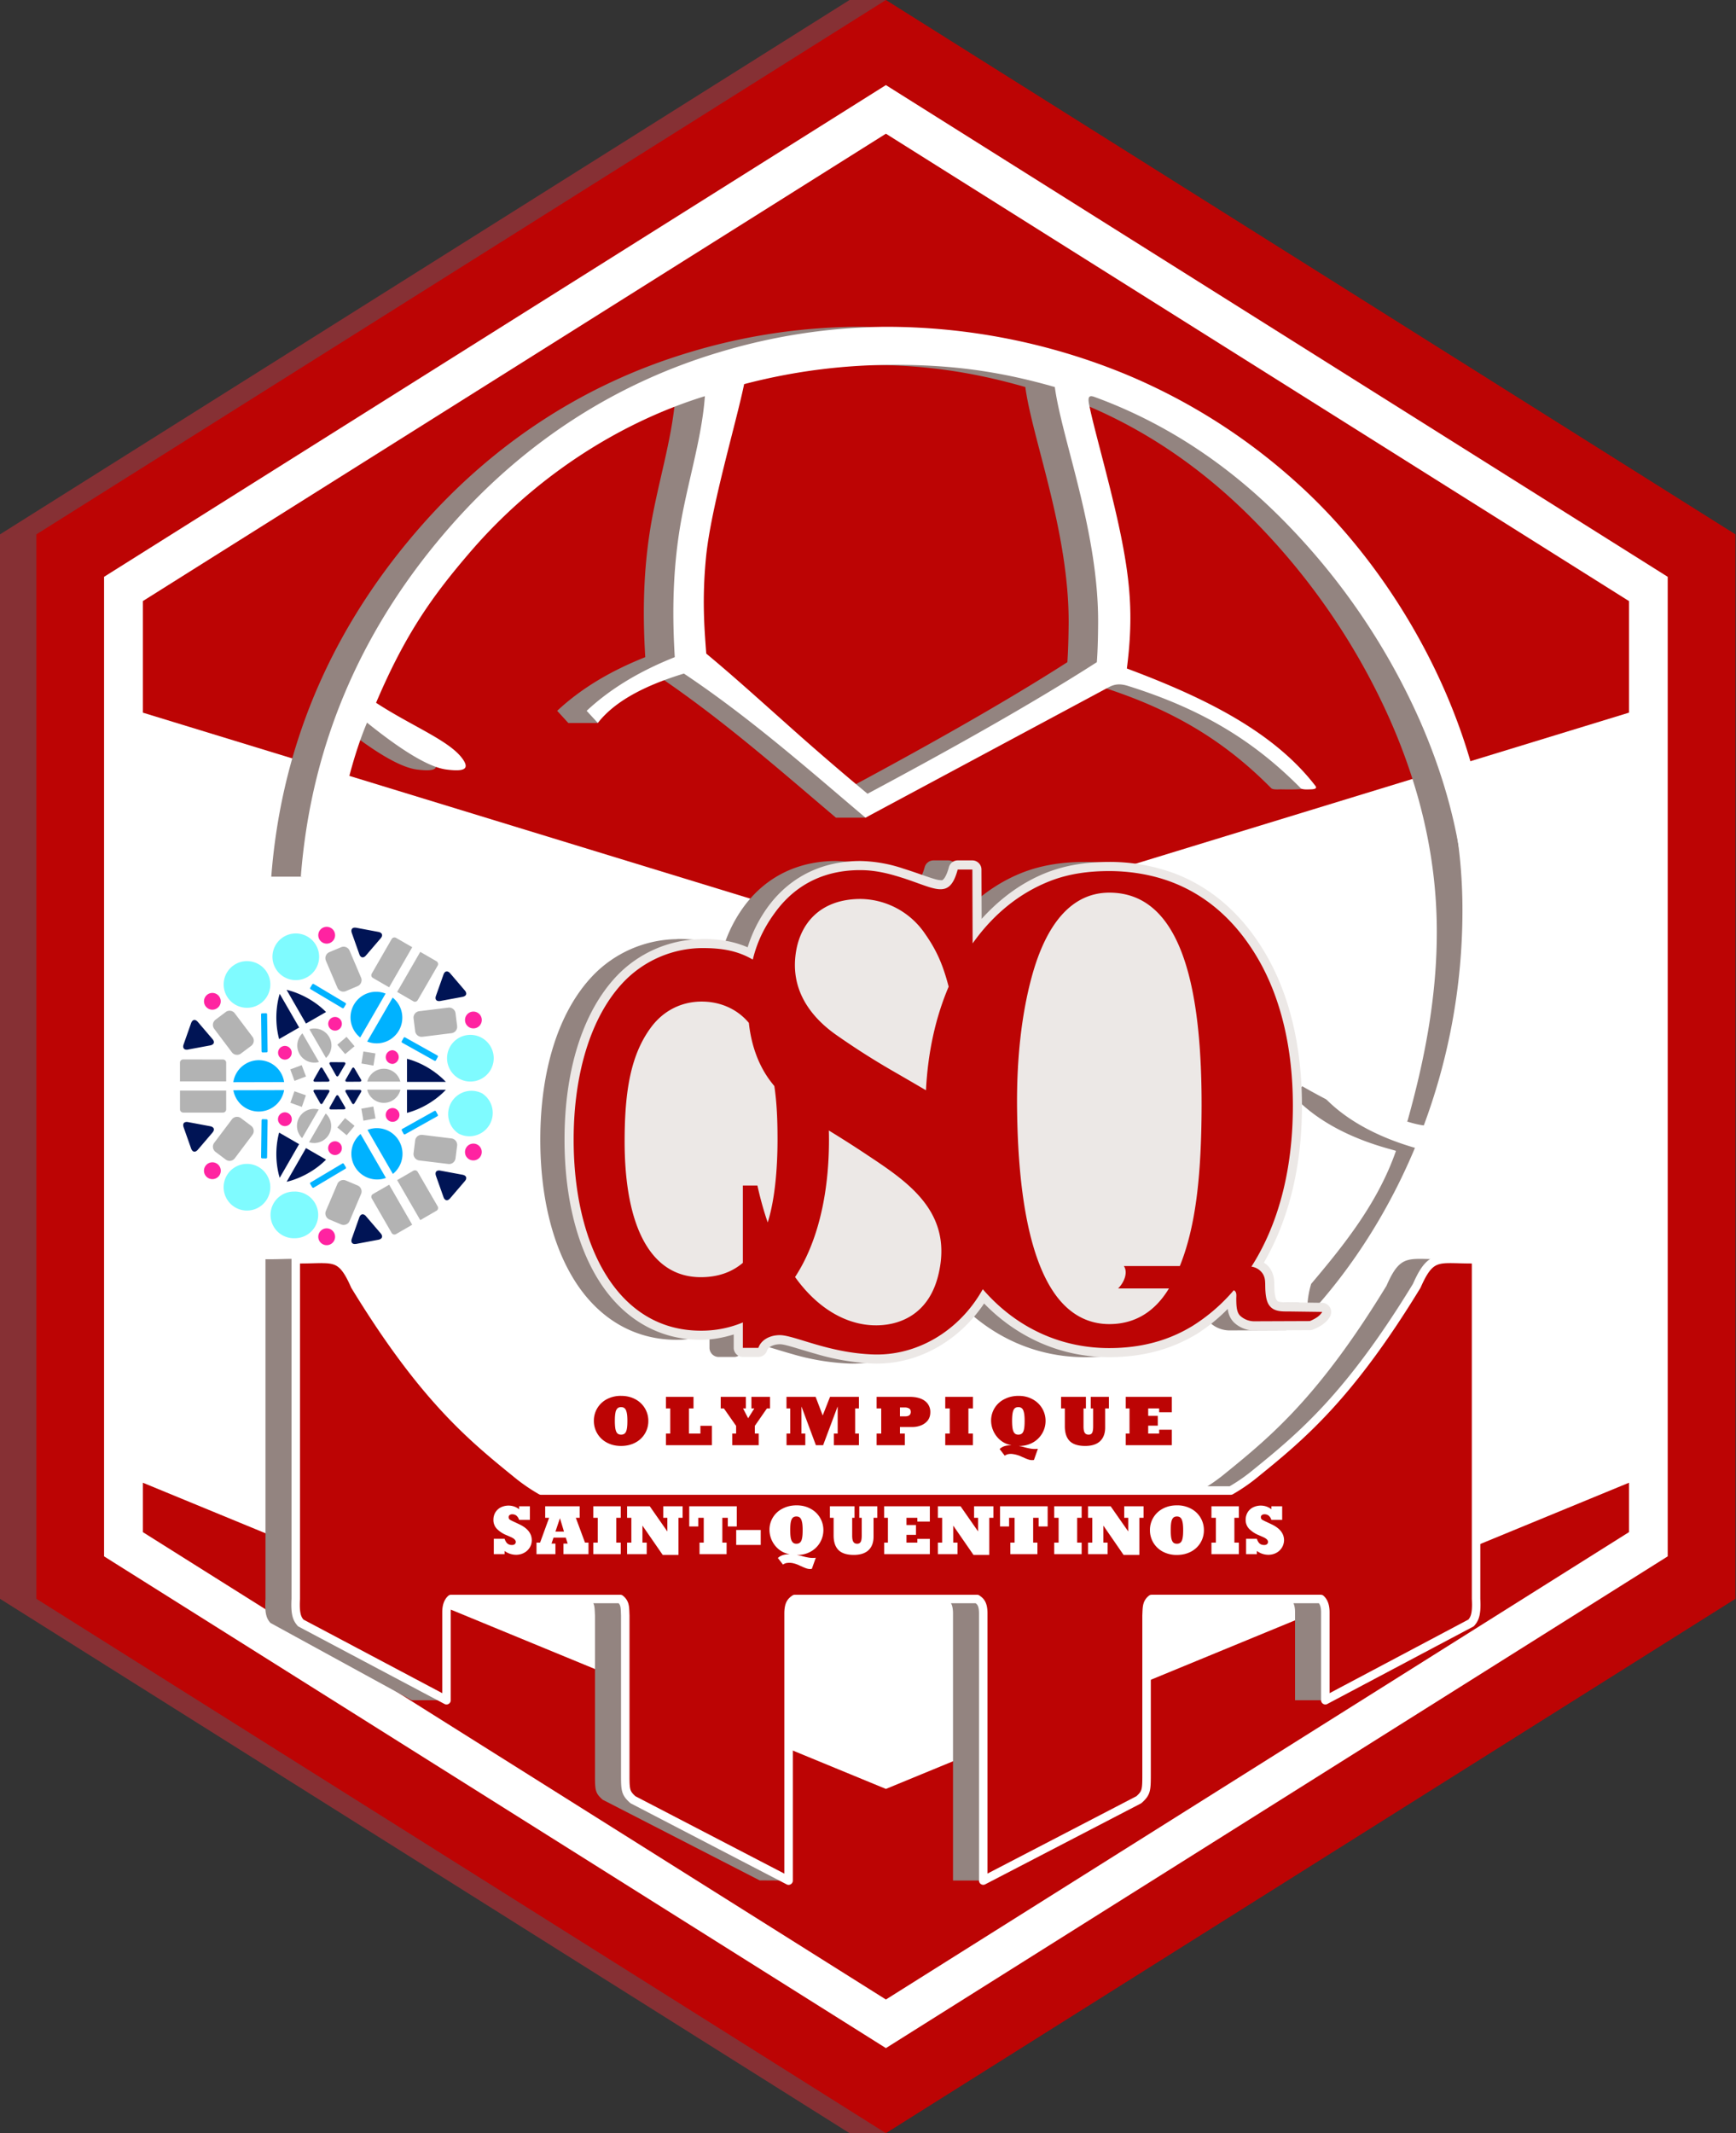 <svg xmlns="http://www.w3.org/2000/svg" width="407" height="500" fill="none"><rect width="100%" height="100%" fill="#333333" stroke="none"/><path fill="#863034" d="M199.17 0 0 125.25v249.5L199.17 500h8.53V0h-8.53Z"/><path fill="#BC0404" d="M207.7 0 8.53 125.25v249.5L207.7 500l199.17-125.25v-249.5L207.7 0Z"/><path fill="#fff" d="M207.7 19.94 24.4 135.2v229.6L207.7 480.06 390.99 364.8V135.2L207.69 19.94Z"/><path fill="#BC0404" d="M207.7 31.34 33.49 140.89v26.15l174.21 53.33 174.21-53.33v-26.15L207.7 31.34ZM33.49 347.54v11.58L207.7 468.67l174.21-109.55v-11.58L207.7 419.31 33.49 347.54Z"/><path fill="#938480" d="M332.56 295.07c-3.57.05-5.14.9-7.5 6.3-15.8 25.9-26.98 35.2-37.68 43.88a41.65 41.65 0 0 1-5.94 4.12H200.6v25.42h21.37c.77.54 1.4 1.07 1.46 3.2v62.8h8.09l28.39-18.95c1.71-1.54 1.8-2.13 1.8-5.78v-37.4c.1-1.87-.01-2.92 1.18-3.87h39.66c.67.62 1.08 1.58 1.07 3.12v20.61h7.05l27.13-18.12c.7-.84 1.39-1.75 1.16-5.61v-79.64c-2.72.04-4.76-.1-6.39-.08ZM68.62 295.07c3.58.05 5.14.9 7.5 6.3 15.81 25.9 26.98 35.2 37.69 43.88a41.67 41.67 0 0 0 5.93 4.12h80.85v25.42h-21.36c-.77.54-1.4 1.07-1.46 3.2l7.1 62.8-6.77-.04-36.81-18.91c-1.72-1.54-1.8-2.13-1.8-5.78v-37.4c-.1-1.87 0-2.92-1.19-3.87h-33.93v23.73h-7.86L63.4 380.4c-.7-.84-1.4-1.75-1.16-5.61v-79.64c2.72.04 4.76-.1 6.38-.08Z"/><path fill="#BC0404" stroke="#fff" stroke-linecap="round" stroke-linejoin="round" stroke-width="1.99" d="M75.73 295.07c-1.62-.02-3.66.12-6.39.08v79.64c-.22 3.86.46 4.77 1.16 5.61l34.18 18.12v-20.61c0-1.54.4-2.5 1.07-3.12h39.66c1.2.95 1.1 2 1.18 3.87v37.4c0 3.65.1 4.24 1.8 5.78l36.49 18.96V378c.05-2.14.69-2.67 1.46-3.21h42.72c.77.54 1.41 1.07 1.46 3.2v62.8l36.49-18.95c1.7-1.54 1.8-2.13 1.8-5.78v-37.4c.09-1.87-.01-2.92 1.18-3.87h39.66c.67.62 1.07 1.58 1.07 3.12v20.61l34.18-18.12c.7-.84 1.38-1.75 1.16-5.61v-79.64c-2.73.04-4.77-.1-6.4-.08-3.57.05-5.13.9-7.5 6.3-15.8 25.9-26.97 35.2-37.68 43.88a41.65 41.65 0 0 1-5.93 4.12h-161.7a41.59 41.59 0 0 1-5.93-4.12c-10.71-8.68-21.88-17.98-37.69-43.87-2.36-5.4-3.92-6.26-7.5-6.3Z"/><path fill="#938480" fill-rule="evenodd" d="M200.37 76.6a147.5 147.5 0 0 1 56.68 11.15 139.91 139.91 0 0 1 40 25.35c13.9 12.47 25.74 29.03 33.76 46.54 7.53 16.46 11.9 34.25 12.05 52.49.35 38.97-15.05 73.55-36.22 96.34-.32-1.65-.11-4.68.76-7.54 7.64-9.04 15.63-18.95 19.88-31.17-1.34-.53-15.24-3.35-24.05-12.91l2.08-2.24c12.09 6.93 19.65 9.28 22.52 9.23 1.18-.01 1.92-.25 2.25-1.43 3.62-13.05 6.92-28.35 6.77-45.02-.15-17.09-4.18-33.27-10.95-48.63a157.66 157.66 0 0 0-32.5-47.35c-11.03-11.06-25.36-21.67-43.66-28.35-.95-.35-1.71-.42-1.36 1.48 1.06 5.82 5.87 21.8 8.1 34.1 1.73 9.57 2.18 17.17.78 28.05 18.27 6.83 39.74 14.95 49.54 27.67.7.9-6.32.64-6.77.66-.82.04-1.68.03-1.99-.27-10.9-11.02-22.99-18.46-40.36-23.93-1.72-.55-3.06-.6-4.66.26l-50.11 30.58h-6.92c-13.2-11.17-27-23.38-42.57-33.78-5.9 1.8-13.84 7.05-13.26 11.58h-6.92l-2.61-2.85c5.98-5.58 13.02-9.54 20.65-12.58-.54-8.88-.56-18.5.97-28.77 1.61-10.94 5.36-22.06 6.09-32.4-21 6.5-40.42 19.59-54.88 36.37-9 10.44-15.36 19.38-22.2 35.5 8.56 5.6 17.54 8.97 20.45 13.4 1.58 2.4-.39 2.69-3.92 2.25-3.6-.45-9.41-3.55-18.65-11-3.98 9.42-7.05 23.04-8.31 36.11H63.6c2.52-32.72 15.51-59.96 35.38-82.48 16.77-19 37.83-32.98 62.56-40.4a139.46 139.46 0 0 1 38.82-6.01Zm49.87 78.62c.2-2.96.27-6.03.3-9.16.1-21.4-8.5-43.11-10.16-55.34-13.48-3.87-25-5.28-38.49-5.2a137.68 137.68 0 0 0-34.34 4.52c-1.91 9.23-7.82 28.95-8.95 40.61-.94 9.75-.4 16.43.06 22.55 5.93 4.9 12.12 10.5 18.41 16.1a679.85 679.85 0 0 0 19.41 16.75c18.53-9.9 38.16-20.83 53.76-30.84Z" clip-rule="evenodd"/><path fill="#fff" fill-rule="evenodd" d="M207.29 76.6a147.5 147.5 0 0 1 56.67 11.15 139.91 139.91 0 0 1 40 25.35c13.91 12.47 25.75 29.03 33.76 46.54 7.54 16.46 11.9 34.25 12.06 52.49.34 38.97-15.05 73.55-36.22 96.34-.33-1.65-.11-4.68.76-7.54 7.64-9.04 15.63-18.95 19.88-31.17-1.34-.53-15.24-3.35-24.05-12.91l2.08-2.24c12.08 6.93 19.65 9.28 22.52 9.23 1.18-.01 1.92-.25 2.25-1.43 3.62-13.05 6.91-28.35 6.77-45.02-.15-17.09-4.18-33.27-10.95-48.63a157.66 157.66 0 0 0-32.5-47.35c-11.03-11.06-25.36-21.67-43.67-28.35-.94-.35-1.7-.42-1.36 1.48 1.07 5.82 5.87 21.8 8.1 34.1 1.74 9.57 2.2 17.17.8 28.05 18.26 6.83 34.39 14.78 44.19 27.5.69.89-.98.81-1.43.84-.82.03-1.68.02-2-.28-10.9-11.02-22.98-18.46-40.35-23.93-1.73-.55-3.06-.6-4.66.26l-57.03 30.58c-13.21-11.17-27-23.38-42.57-33.78-9.96 3.03-16.5 6.85-20.18 11.58l-2.62-2.85c5.99-5.58 13.03-9.54 20.66-12.58-.54-8.88-.56-18.5.96-28.77 1.62-10.94 5.37-22.06 6.1-32.4-21 6.5-40.42 19.59-54.88 36.37-9 10.44-15.36 19.38-22.21 35.5 8.57 5.6 17.55 8.97 20.46 13.4 1.58 2.4-.39 2.69-3.92 2.25-3.6-.45-9.41-3.55-18.66-11-3.98 9.42-7.04 23.04-8.3 36.11h-7.22c2.52-32.72 15.5-59.96 35.38-82.48 16.77-19 37.82-32.98 62.56-40.4a139.46 139.46 0 0 1 38.82-6.01Zm49.86 78.62c.22-2.96.28-6.03.3-9.16.12-21.4-8.5-43.11-10.15-55.34-13.49-3.87-25-5.28-38.49-5.2a137.68 137.68 0 0 0-34.35 4.52c-1.9 9.23-7.81 28.95-8.94 40.61-.94 9.75-.4 16.43.06 22.55 5.92 4.9 12.12 10.5 18.41 16.1a679.85 679.85 0 0 0 19.4 16.75c18.53-9.9 38.17-20.83 53.76-30.84Z" clip-rule="evenodd"/><path fill="#fff" d="M121.7 353.76v-.7h2.53v3.19h-2.53a2.06 2.06 0 0 0-.6-.97 1.5 1.5 0 0 0-1.01-.34.94.94 0 0 0-.61.18.58.58 0 0 0-.23.49c0 .23.07.41.22.54.15.13.68.39 1.58.8l.84.4c1.86.92 2.78 2.14 2.78 3.67 0 .62-.16 1.2-.48 1.72a3.4 3.4 0 0 1-1.32 1.23c-.55.3-1.18.46-1.88.46a4.53 4.53 0 0 1-2.69-.9v.75h-2.53v-3.6h2.53c.17.5.39.88.66 1.11.28.23.63.35 1.06.35.27 0 .49-.06.65-.19a.65.65 0 0 0 .25-.54c0-.22-.11-.43-.33-.63-.2-.2-.57-.4-1.08-.62l-.76-.33a6.7 6.7 0 0 1-2.28-1.5 3 3 0 0 1-.79-2.1c0-.65.15-1.22.45-1.72.3-.51.72-.9 1.25-1.18a4.15 4.15 0 0 1 3.2-.2c.42.15.8.36 1.12.63ZM135 355.76l2.15 5.82h.82v2.7h-5.87v-2.47h.99l-.44-1.4h-2.88l-.47 1.4h.92v2.47h-4.44v-2.7h.84l2.12-5.82h-.92v-2.7h8.08v2.7h-.9Zm-2.77 3.24-.94-3.1h-.03l-1.04 3.1h2.01ZM144.48 355.76v5.82h1.05v2.7h-6.43v-2.7h1.04v-5.82h-1.04v-2.7h6.43v2.7h-1.05ZM156.46 358.93v-3.17h-.95v-2.7h4.53v2.7h-.97v8.7h-3.7l-4.72-6.83h-.03v3.95h1v2.7h-4.6v-2.7h1v-5.82h-1v-2.7h5.32l4.09 5.87h.03ZM170.63 357.79v-2.03h-1.28v5.82h1v2.7H164v-2.7h.99v-5.82h-1.28v2.03h-2.12v-4.73h11.15v4.73h-2.12ZM172.6 362.12v-3.5h5.75v3.5h-5.74ZM193.04 358.64a5.74 5.74 0 0 1-3.06 5.09c-.94.5-1.96.75-3.07.74v.03a8.68 8.68 0 0 1 1.06.22c.48.13.9.24 1.3.31a6.12 6.12 0 0 0 1.99.1l-.92 2.58c-.09.03-.24.05-.44.05-.3 0-.6-.06-.9-.16a10 10 0 0 1-1.11-.47l-.32-.13a7.1 7.1 0 0 0-1.49-.56 4.02 4.02 0 0 0-1.82-.05c-.23.07-.46.18-.7.33l-1.19-1.54a3 3 0 0 1 1.1-.65c.43-.15.95-.22 1.58-.23v-.03a5.24 5.24 0 0 1-2.38-1.05 5.96 5.96 0 0 1-2.27-4.58 5.52 5.52 0 0 1 3.1-5.05c.97-.5 2.05-.75 3.26-.75 1.19 0 2.26.25 3.21.76a5.64 5.64 0 0 1 3.07 5.04Zm-6.33 3.2c.37 0 .66-.1.87-.3.22-.2.37-.53.46-.99.1-.46.14-1.1.14-1.91 0-.82-.05-1.46-.16-1.92-.1-.46-.25-.78-.46-.97-.2-.2-.49-.3-.85-.3-.35 0-.63.1-.84.29-.2.19-.36.5-.46.97-.1.45-.14 1.1-.14 1.93 0 .8.04 1.42.13 1.88.1.47.25.8.46 1 .2.22.49.32.85.32ZM199.79 355.76v4.2c0 .68.1 1.16.28 1.44.19.3.49.44.9.44.38 0 .66-.15.82-.44.16-.28.24-.78.24-1.5v-4.14h-.57v-2.7h4.22v2.7h-.88v4.43c0 1.37-.4 2.42-1.18 3.16-.79.74-1.94 1.11-3.44 1.11-1.64 0-2.84-.38-3.6-1.14-.76-.77-1.14-1.9-1.14-3.42v-4.14h-.87v-2.7h5.77v2.7h-.55ZM215.07 356.64v-.88h-2.55v1.7h2.23v2.3h-2.23v1.82h2.55v-.88H218v3.58h-10.7v-2.7h.87v-5.82h-.88v-2.7H218v3.58h-2.93ZM229.31 358.93v-3.17h-.94v-2.7h4.53v2.7h-.97v8.7h-3.7l-4.72-6.83h-.03v3.95h1v2.7h-4.6v-2.7h1v-5.82h-1v-2.7h5.32l4.09 5.87h.03ZM243.5 357.79v-2.03h-1.28v5.82h1v2.7h-6.35v-2.7h1v-5.82h-1.29v2.03h-2.12v-4.73h11.16v4.73h-2.13ZM252.54 355.76v5.82h1.05v2.7h-6.43v-2.7h1.03v-5.82h-1.03v-2.7h6.43v2.7h-1.05ZM264.51 358.93v-3.17h-.94v-2.7h4.53v2.7h-.98v8.7h-3.7l-4.71-6.83h-.03v3.95h1v2.7h-4.6v-2.7h1v-5.82h-1v-2.7h5.31l4.1 5.87h.02ZM282.25 358.64a5.6 5.6 0 0 1-3.08 5.08c-.96.5-2.06.75-3.28.75a6.88 6.88 0 0 1-3.22-.75 5.65 5.65 0 0 1-3.07-5.08 5.61 5.61 0 0 1 3.06-5.04c.96-.51 2.05-.76 3.26-.76a6.8 6.8 0 0 1 3.28.77 5.63 5.63 0 0 1 3.05 5.03Zm-6.33 3.2c.37 0 .66-.1.87-.3.22-.2.37-.53.46-.99.1-.46.14-1.1.14-1.91 0-.82-.05-1.46-.16-1.92-.1-.46-.25-.78-.46-.97-.2-.2-.49-.3-.85-.3-.35 0-.63.1-.84.29-.2.19-.36.5-.46.97-.1.45-.14 1.1-.14 1.93 0 .81.04 1.45.13 1.91.1.46.25.8.46 1 .2.2.5.29.85.29ZM289.4 355.76v5.82h1.05v2.7h-6.43v-2.7h1.04v-5.82h-1.04v-2.7h6.43v2.7h-1.05ZM298.07 353.76v-.7h2.53v3.19h-2.53a2.06 2.06 0 0 0-.6-.97 1.5 1.5 0 0 0-1.02-.34.94.94 0 0 0-.6.18.58.58 0 0 0-.24.49c0 .23.08.41.22.54.15.13.68.39 1.58.8l.84.4c1.86.92 2.79 2.14 2.79 3.67a3.4 3.4 0 0 1-1.8 2.95c-.56.3-1.19.46-1.89.46a4.53 4.53 0 0 1-2.68-.9v.75h-2.53v-3.6h2.53c.16.5.38.88.65 1.11.28.23.63.35 1.06.35.27 0 .49-.06.65-.19a.65.65 0 0 0 .25-.54c0-.22-.1-.43-.32-.63-.21-.2-.58-.4-1.09-.62l-.76-.33a6.7 6.7 0 0 1-2.27-1.5 3 3 0 0 1-.8-2.1c0-.65.16-1.22.45-1.72.3-.51.72-.9 1.25-1.18a4.15 4.15 0 0 1 3.2-.2c.42.15.8.36 1.13.63Z"/><path fill="#BC0404" d="M152 333.04a5.66 5.66 0 0 1-3.11 5.13c-.97.5-2.07.75-3.3.75-1.2 0-2.29-.25-3.26-.76a5.7 5.7 0 0 1-3.1-5.12 5.66 5.66 0 0 1 3.08-5.1 6.97 6.97 0 0 1 3.3-.76c1.24 0 2.35.26 3.32.78a5.7 5.7 0 0 1 3.07 5.08Zm-6.39 3.23c.37 0 .67-.1.88-.3.22-.2.37-.53.46-1 .1-.47.14-1.1.14-1.93 0-.83-.05-1.48-.16-1.94-.1-.46-.25-.79-.46-.98-.21-.2-.5-.3-.86-.3-.35 0-.64.1-.85.29a1.8 1.8 0 0 0-.46.98c-.1.46-.15 1.1-.15 1.95 0 .82.05 1.46.14 1.93.1.47.25.8.46 1 .2.2.5.3.86.3ZM161.53 330.13v5.89h2.68v-1.82h2.7v4.54h-10.78v-2.72h1.01v-5.89h-1.01v-2.72h6.46v2.72h-1.06ZM174.21 330.13l1.19 2.3 1.45-2.3h-.68v-2.72h4.35v2.72h-.72l-2.83 4.08v1.8h.9v2.73h-6.2v-2.72h.91v-1.8l-2.86-4.09h-.75v-2.72h5.9v2.72h-.66ZM194.6 327.41h6.77v2.72h-.88v5.89h.88v2.72h-5.88v-2.72h.9v-6.28h-.04l-3.37 9h-1.7l-3.35-9h-.03v6.28h.9v2.72h-4.4v-2.72h.87v-5.89h-.88v-2.72h6.83l1.66 4.37 1.72-4.37ZM218.11 331.03c0 .74-.2 1.38-.59 1.9-.4.51-.92.9-1.56 1.16-.65.26-1.34.39-2.09.39h-2.88v1.54h1.14v2.72h-6.61v-2.72h1.08v-5.89h-1.08v-2.72h7.72c1.57 0 2.77.33 3.61.97a3.16 3.16 0 0 1 1.26 2.65Zm-4.58-.08c0-.38-.12-.65-.37-.8a1.87 1.87 0 0 0-1.03-.25h-1.14v2.08h1.26c.41 0 .73-.09.95-.26.22-.18.33-.43.33-.77ZM227.04 330.13v5.89h1.06v2.72h-6.49v-2.72h1.05v-5.89h-1.05v-2.72h6.5v2.72h-1.07ZM245.13 333.04a5.79 5.79 0 0 1-3.09 5.14c-.95.5-1.98.75-3.1.74v.03a8.44 8.44 0 0 1 1.08.23c.47.13.9.24 1.3.31a6.17 6.17 0 0 0 2.01.1l-.92 2.6c-.1.04-.25.05-.45.05-.3 0-.6-.05-.9-.16-.3-.1-.68-.25-1.13-.47l-.33-.13a7.08 7.08 0 0 0-2.5-.7c-.33 0-.6.03-.84.09-.23.06-.46.17-.7.33l-1.2-1.56a3 3 0 0 1 1.1-.66c.44-.14.97-.22 1.6-.23v-.03a5.3 5.3 0 0 1-2.4-1.05 6.01 6.01 0 0 1-2.3-4.63 5.57 5.57 0 0 1 3.14-5.1c.97-.5 2.07-.76 3.3-.76 1.2 0 2.27.25 3.23.77a5.7 5.7 0 0 1 3.1 5.09Zm-6.39 3.23c.37 0 .66-.1.88-.3.22-.2.37-.53.46-1 .1-.47.14-1.1.14-1.93 0-.83-.05-1.48-.16-1.94-.1-.46-.25-.79-.46-.98-.21-.2-.5-.3-.86-.3-.35 0-.64.1-.85.29-.2.19-.36.51-.46.98-.1.46-.15 1.1-.15 1.95 0 .8.05 1.43.14 1.9.1.47.25.8.46 1.01.2.22.5.32.86.32ZM254.03 330.13v4.25c0 .68.1 1.17.29 1.46.19.29.49.43.9.43.4 0 .67-.14.83-.43.16-.3.24-.8.24-1.52v-4.19h-.57v-2.72h4.26v2.72h-.88v4.48c0 1.38-.4 2.44-1.2 3.2-.8.74-1.95 1.11-3.47 1.11-1.65 0-2.87-.38-3.64-1.15-.76-.77-1.14-1.92-1.14-3.45v-4.19h-.88v-2.72h5.82v2.72h-.56ZM271.76 331.03v-.9h-2.57v1.73h2.25v2.3h-2.25v1.86h2.57v-.9h2.97v3.62h-10.8v-2.72h.88v-5.89h-.88v-2.72h10.8v3.62h-2.97Z"/><path fill="#7FFBFF" d="M69.12 229.73a5.47 5.47 0 1 0-.01-10.93 5.47 5.47 0 0 0 .01 10.93ZM55.16 235.48a5.47 5.47 0 1 0 5.46-9.48 5.47 5.47 0 0 0-5.46 9.48ZM55.16 273.54a5.47 5.47 0 1 0 5.48 9.47 5.47 5.47 0 0 0-5.48-9.47ZM69.12 279.3a5.47 5.47 0 1 0 .02 10.93 5.47 5.47 0 0 0-.02-10.94ZM113 256.26a5.47 5.47 0 0 0-5.46 9.46 5.47 5.47 0 0 0 5.47-9.46ZM107.54 243.3a5.47 5.47 0 1 0 5.48 9.47 5.47 5.47 0 0 0-5.48-9.47Z"/><path fill="#FF23A1" d="M76.59 221.18a1.97 1.97 0 1 0 0-3.94 1.97 1.97 0 0 0 0 3.94ZM109.28 240.06a1.97 1.97 0 0 0 2.7.72 1.97 1.97 0 0 0-1-3.67 1.97 1.97 0 0 0-1.7 2.95ZM48.8 236.4a1.96 1.96 0 1 0 1.97-3.4 1.96 1.96 0 0 0-1.96 3.4ZM76.59 287.92a1.97 1.97 0 1 0 0 3.94 1.97 1.97 0 0 0 0-3.94ZM111.97 268.32a1.96 1.96 0 0 0-2.69.72c-.26.46-.33.98-.2 1.5a1.95 1.95 0 0 0 1.9 1.45 1.97 1.97 0 0 0 .99-3.67ZM49.79 272.44a1.97 1.97 0 1 0 0 3.94 1.97 1.97 0 0 0 0-3.94ZM80.15 239.98c0-.9-.72-1.61-1.6-1.61a1.6 1.6 0 1 0 1.6 1.6ZM92.04 249.38a1.62 1.62 0 0 0 0-3.22 1.62 1.62 0 0 0-1.4 2.4c.29.5.82.81 1.4.81ZM67.6 245.37a1.62 1.62 0 0 0-2.2.59 1.62 1.62 0 0 0 1.39 2.41 1.61 1.61 0 0 0 .8-3ZM78.54 270.73a1.61 1.61 0 1 0 0-3.22 1.61 1.61 0 0 0 0 3.22ZM92.84 259.94a1.6 1.6 0 0 0-2.2.6 1.61 1.61 0 1 0 2.2-.6ZM65.4 263.15a1.61 1.61 0 1 0 2.79-1.62 1.61 1.61 0 0 0-2.8 1.62Z"/><path fill="#001455" d="M84.24 223.65c.16.48.45.75.79.75.25 0 .53-.16.78-.46l3.43-4c.3-.34.4-.68.3-.95-.1-.28-.4-.48-.84-.56l-5.17-.97a1.87 1.87 0 0 0-.33-.03c-.32 0-.55.1-.69.3-.15.22-.17.56-.03.95l1.76 4.97ZM44.1 246l5.17-.96c.38-.07.66-.23.79-.45.17-.3.07-.68-.26-1.06l-3.42-4c-.27-.32-.57-.48-.84-.46-.24.02-.44.18-.6.45-.05.09-.1.19-.14.3l-1.75 4.97c-.15.42-.13.78.07 1 .18.22.53.3.97.22ZM50.06 264.43c-.13-.22-.41-.38-.79-.45l-5.18-.97c-.44-.08-.79 0-.98.22-.19.22-.2.57-.06 1l1.75 4.96c.04.12.09.22.14.3.16.28.36.43.6.45.27.03.57-.13.84-.45l3.42-4c.33-.39.43-.77.26-1.06ZM85.81 285.07c-.25-.29-.53-.45-.78-.45-.34 0-.62.27-.8.75l-1.75 4.96c-.14.4-.12.74.03.96.14.2.37.3.69.3l.33-.03 5.17-.97c.44-.08.74-.28.84-.56.1-.27 0-.61-.3-.95l-3.43-4ZM108.43 275.35l-5.17-.96c-.5-.1-.88.01-1.05.3-.13.23-.12.55 0 .92l1.76 4.96c.14.43.39.69.67.74.3.05.61-.1.9-.45l3.43-4 .2-.26c.15-.28.18-.53.08-.75-.12-.24-.4-.42-.82-.5ZM102.21 234.31c.17.3.55.4 1.05.31l5.17-.96c.41-.08.7-.26.82-.5.1-.22.07-.47-.09-.75a1.87 1.87 0 0 0-.2-.27l-3.42-4c-.29-.33-.6-.5-.9-.44-.28.05-.52.31-.67.74l-1.76 4.97c-.13.36-.13.68 0 .9ZM77.27 249.1c-.06.1-.03.25.06.42l1.43 2.53c.1.17.22.26.33.26.1 0 .22-.1.32-.26l1.47-2.5c.1-.17.13-.32.07-.42-.05-.09-.2-.15-.39-.15l-2.91-.02c-.2 0-.33.06-.38.15ZM77.14 252.99l-1.47-2.5c-.1-.17-.22-.27-.32-.27-.11 0-.23.1-.32.26L73.59 253c-.1.17-.12.32-.06.42.05.09.2.14.39.14l2.9-.02c.2 0 .34-.06.4-.15.04-.1.02-.25-.08-.41ZM76.82 255.46l-2.9-.02c-.2 0-.34.05-.4.15-.05.09-.03.24.07.4l1.44 2.54c.1.17.21.26.32.26.1 0 .22-.1.32-.26l1.47-2.5c.1-.17.13-.32.07-.42-.05-.1-.2-.15-.39-.15ZM80.95 259.88c.05-.1.03-.25-.07-.41l-1.47-2.51c-.1-.17-.22-.26-.32-.26-.11 0-.23.1-.33.26l-1.43 2.53c-.1.17-.12.32-.06.41.05.1.19.15.38.15l2.91-.02c.2 0 .34-.06.4-.15ZM82.5 258.53c.1.17.22.27.32.27.11 0 .23-.1.33-.26l1.47-2.52c.1-.16.12-.3.07-.4-.06-.1-.2-.15-.4-.15l-2.9-.02c-.2 0-.33.05-.39.14-.05.1-.03.25.06.41l1.44 2.53ZM84.62 253l-1.48-2.52c-.1-.16-.21-.26-.32-.26-.1 0-.22.1-.32.27L81.07 253c-.1.17-.12.32-.07.41.06.1.2.15.4.15l2.9-.02c.2 0 .33-.06.39-.15.05-.1.03-.24-.07-.4ZM71.74 239.91l4.7-2.7c-4.21-4.22-9.25-5.19-9.25-5.19l4.55 7.9ZM65.44 243.55l4.7-2.71-4.56-7.89s-1.68 4.85-.14 10.6ZM70.13 268.18l-4.69-2.71c-1.54 5.74.14 10.6.14 10.6l4.55-7.9ZM71.74 269.1 67.2 277s5.04-.98 9.24-5.19l-4.69-2.7ZM95.42 260.85c5.75-1.53 9.1-5.41 9.1-5.41h-9.1v5.41ZM95.42 248.17v5.42h9.1s-3.35-3.88-9.1-5.42"/><path fill="#00B2FF" d="M94.85 243.13c-.1 0-.18.05-.22.13l-.44.8a.26.26 0 0 0 .11.35l7.56 4.22.12.03c.1 0 .18-.05.23-.13l.43-.8a.26.26 0 0 0-.1-.34l-7.56-4.23a.24.24 0 0 0-.13-.03ZM81 235.08l-7.44-4.43a.26.26 0 0 0-.36.09l-.47.77a.25.25 0 0 0 0 .26c.02.04.05.07.08.09l7.44 4.43c.13.07.29.04.36-.08l.47-.77a.25.25 0 0 0 0-.27.24.24 0 0 0-.09-.09ZM61.59 246.69l.9-.02c.14 0 .25-.13.25-.27l-.12-8.66a.25.25 0 0 0-.03-.12.25.25 0 0 0-.23-.13l-.9.02c-.14 0-.26.12-.25.27l.11 8.66c0 .04.02.08.04.12.05.08.13.13.23.13ZM61.59 262.33c-.1 0-.18.05-.23.13a.24.24 0 0 0-.04.13l-.11 8.65c0 .15.1.27.25.27l.9.02c.1 0 .18-.04.23-.13a.24.24 0 0 0 .03-.12l.12-8.66a.26.26 0 0 0-.25-.26l-.9-.03ZM73.2 278.29c.07.11.23.15.36.08l7.44-4.43a.26.26 0 0 0 .08-.36l-.47-.77a.26.26 0 0 0-.36-.08l-7.44 4.43a.25.25 0 0 0-.08.35l.47.78ZM94.85 265.9c.05 0 .09-.01.12-.03l7.56-4.23a.26.26 0 0 0 .11-.35l-.44-.8a.26.26 0 0 0-.34-.1l-7.56 4.23a.26.26 0 0 0-.1.35l.43.8c.04.08.13.13.22.13ZM91.37 265.24a6.02 6.02 0 0 0-5.21-.4l5.95 10.32a6.04 6.04 0 0 0-.75-9.93ZM84.53 265.8a6.04 6.04 0 0 0 5.95 10.3l-5.95-10.3ZM94.32 238.53c0-1.9-.88-3.6-2.26-4.7l-5.97 10.3a6.01 6.01 0 0 0 8.23-5.6ZM90.41 232.89a6.01 6.01 0 0 0-5.96 10.29l5.96-10.3ZM57.63 249.33a6.02 6.02 0 0 0-2.93 4.33l11.91-.03a6 6 0 0 0-8.98-4.3ZM54.71 255.55a6.04 6.04 0 0 0 11.9-.03l-11.9.03Z"/><path fill="#B3B3B3" d="m79.08 244.88 1.81 2.16c0 .02.02.02.02.02h.03l2.16-1.81v-.05l-1.85-2.17-2.17 1.85ZM87.08 228.77c.05.2.18.35.35.45l3.8 2.2 5.42-9.4-3.8-2.19a.76.76 0 0 0-1.03.28l-4.66 8.09a.75.75 0 0 0-.08.57ZM87.56 249.73l.46-2.82-2.82-.45-.46 2.81 2.79.49.03-.03ZM96.9 234.7a.75.75 0 0 0 1.03-.27l4.68-8.09c.1-.17.12-.38.07-.57a.75.75 0 0 0-.35-.46l-3.8-2.2-5.42 9.39 3.8 2.2ZM107.17 240.48l-.37-2.98a1.52 1.52 0 0 0-1.5-1.33l-.2.01-6.82.84c-.83.1-1.42.86-1.32 1.7l.37 2.97c.1.76.74 1.33 1.5 1.33h.19l6.83-.85c.83-.1 1.42-.86 1.32-1.69ZM69.03 253.3c0 .03.02.04.03.04l2.68-1.02-1.01-2.66-2.67 1 .97 2.65ZM53.03 249.09a.75.75 0 0 0-.75-.75l-9.33-.02a.75.75 0 0 0-.76.75v4.4h10.84v-4.38ZM81.27 266.09l.02-.01 1.81-2.16v-.05l-2.2-1.8-1.81 2.2 2.16 1.8c0 .02.02.02.02.02ZM87.43 279.88a.74.74 0 0 0-.27 1.02l4.66 8.09a.76.76 0 0 0 1.02.28l3.8-2.2-5.4-9.38-3.81 2.19ZM84.72 259.87l.48 2.78c0 .02.02.03.03.03l2.81-.52-.52-2.8-2.8.51ZM97.93 274.68a.75.75 0 0 0-1.02-.27l-3.8 2.2 5.42 9.38 3.8-2.2c.36-.2.48-.67.28-1.03l-4.68-8.08ZM70.77 259.43l.95-2.7-2.69-.95-.95 2.7 2.66.96.03-.01ZM52.81 260.55a.75.75 0 0 0 .22-.53v-4.39H42.2v4.4c0 .41.34.75.76.75h9.34c.2 0 .38-.09.52-.23ZM76.4 225.17l2.7 6.34.08.16c.38.66 1.2.94 1.9.64l2.77-1.17a1.52 1.52 0 0 0 .8-1.99l-2.69-6.33a1.52 1.52 0 0 0-1.99-.8l-2.76 1.16a1.52 1.52 0 0 0-.8 2ZM56.49 246.94l2.4-1.8a1.52 1.52 0 0 0 .3-2.13l-4.15-5.5c-.5-.66-1.46-.8-2.12-.3l-2.4 1.81a1.52 1.52 0 0 0-.3 2.13l4.14 5.49c.5.67 1.46.8 2.13.3ZM50.12 268.02c-.38.66-.21 1.5.4 1.97l2.4 1.8c.66.51 1.61.38 2.12-.29l4.14-5.5.1-.15c.39-.66.21-1.5-.4-1.97l-2.4-1.8a1.52 1.52 0 0 0-2.12.3l-4.14 5.49c-.04.04-.07.1-.1.15ZM83.85 277.87l-2.77-1.17a1.52 1.52 0 0 0-1.98.8l-2.7 6.34c-.32.77.04 1.66.81 1.99l2.77 1.17a1.52 1.52 0 0 0 1.98-.8l2.69-6.34a1.52 1.52 0 0 0-.8-1.99ZM98.28 272l6.83.83.18.01c.77 0 1.41-.57 1.5-1.33l.38-2.97c.1-.84-.5-1.6-1.32-1.7l-6.83-.84h-.19c-.76 0-1.4.56-1.5 1.32l-.37 2.98c-.1.83.5 1.59 1.32 1.7ZM69.7 245.07a4 4 0 0 0 5.08 3.85l-3.88-6.71a3.99 3.99 0 0 0-1.2 2.86ZM76.42 247.98a3.98 3.98 0 0 0-2.73-6.91c-.4 0-.8.06-1.16.17l3.9 6.74ZM71.63 260.44a4 4 0 0 0-.8 6.33l3.89-6.71c-1-.29-2.12-.18-3.09.38ZM72.46 267.73a3.99 3.99 0 0 0 3.9-6.74l-3.9 6.74ZM91.98 251.04a4 4 0 0 0-5.87 2.48h7.75c-.26-1-.9-1.92-1.88-2.48M86.09 255.41a4 4 0 0 0 7.79 0h-7.79Z"/><path fill="#938480" fill-rule="evenodd" d="M218.84 202.92c-.4 0-.75.27-.85.66-.48 1.76-1.02 2.8-1.56 3.34-.53.53-1.03.68-1.9.62-1.74-.12-4.65-1.45-8.75-2.73a32.2 32.2 0 0 0-9.8-1.75c-7.81 0-15.15 2.91-20.46 10.01a31.36 31.36 0 0 0-5.22 10.63c-3.4-1.75-6.97-2.37-11.31-2.37l-.18.02a26.63 26.63 0 0 0-18.96 8.23c-7.95 8.36-11.94 22.08-11.94 37.54 0 12.52 2.58 23.87 7.71 32.16 5.13 8.3 12.92 13.52 23 13.52 3.23 0 6.2-.63 8.96-1.63v4.76c0 .5.4.9.9.9h3.62c.37 0 .7-.24.84-.59a3.4 3.4 0 0 1 2-1.98 5.73 5.73 0 0 1 2.9-.36c1.8.26 4.65 1.29 8.23 2.3 3.58 1 7.93 1.99 12.9 2.16 10.44.37 20.24-5.45 25.9-14.75 7.79 8.56 18.14 13.26 29.49 13.26 7.28 0 13.99-1.63 20.07-5.36a42.26 42.26 0 0 0 8.84-7.52v.57c.02 1.61 0 3.26 1.12 4.43a5.62 5.62 0 0 0 4.06 1.6l12.95-.05c.12 0 .23-.02.34-.07 1.53-.64 2.7-1.38 3.34-2.53a.89.89 0 0 0-.76-1.32l-7.6-.1c-.89 0-1.78.01-2.5-.13-.73-.14-1.24-.39-1.65-.99-.38-.57-.6-1.49-.7-2.89-.05-.82-.02-1.5-.07-2.2a4.75 4.75 0 0 0-.66-2.17 4.45 4.45 0 0 0-2.15-1.68c5.84-9.54 9.32-22.11 9.32-37.22 0-14-2.97-25.6-8.06-34.54-5.2-9.14-12.34-15.53-21.04-18.82a42.67 42.67 0 0 0-14.85-2.6c-4.9 0-9.67.65-14.13 2.39-6.64 2.59-12.33 7.06-17 12.97l-.06-14.83c0-.5-.4-.89-.88-.89h-3.45Z" clip-rule="evenodd"/><path fill="#938480" fill-rule="evenodd" d="M218.84 201.67c-.95 0-1.8.66-2.05 1.58-.45 1.65-.98 2.53-1.23 2.78-.34.34-.25.31-.95.26-1.2-.08-4.28-1.37-8.46-2.68a33.37 33.37 0 0 0-10.18-1.8c-8.1 0-15.9 3.1-21.44 10.51a32.54 32.54 0 0 0-4.93 9.72c-3.24-1.4-6.66-1.96-10.6-1.96h-.01l-.19.02-.15.02-.1.01a27.85 27.85 0 0 0-19.6 8.59c-8.28 8.7-12.28 22.72-12.28 38.4 0 12.68 2.6 24.24 7.9 32.8 5.3 8.58 13.54 14.12 24.06 14.12 2.75 0 5.29-.52 7.71-1.25v3.14c0 1.16.97 2.13 2.13 2.13h3.63c.9 0 1.7-.56 2-1.4.23-.62.63-.97 1.32-1.26a4.72 4.72 0 0 1 2.24-.28c1.53.23 4.45 1.24 8.07 2.26a55.42 55.42 0 0 0 13.2 2.22c10.42.36 20.14-5.19 26.1-14.07 7.89 8.09 18.15 12.58 29.33 12.58 7.46 0 14.43-1.68 20.72-5.55a40.63 40.63 0 0 0 7.09-5.77 5.14 5.14 0 0 0 1.32 3.05 6.8 6.8 0 0 0 4.97 2l12.94-.06c.28 0 .56-.06.82-.17 1.63-.68 3.1-1.56 3.94-3.07a2.17 2.17 0 0 0-1.83-3.17l-7.6-.1c-.92 0-1.76 0-2.28-.1-.56-.12-.62-.14-.85-.47-.16-.24-.4-.97-.49-2.28-.05-.74-.01-1.4-.07-2.2a6.05 6.05 0 0 0-.84-2.73 4.83 4.83 0 0 0-1.57-1.53c5.6-9.63 8.93-21.98 8.93-36.73 0-14.18-3.01-25.99-8.23-35.15-5.32-9.35-12.7-15.97-21.68-19.37a43.83 43.83 0 0 0-15.3-2.68c-5 0-9.93.67-14.57 2.47-5.87 2.29-10.97 6.07-15.32 10.88l-.04-11.58c0-1.16-.97-2.13-2.13-2.13h-3.45Z" clip-rule="evenodd"/><path fill="#ECE8E6" fill-rule="evenodd" d="M224.53 202.92c-.4 0-.76.27-.86.66-.47 1.76-1.02 2.8-1.55 3.34-.53.53-1.04.68-1.9.62-1.75-.12-4.66-1.45-8.75-2.73a32.2 32.2 0 0 0-9.81-1.75c-7.8 0-15.14 2.91-20.46 10.01A31.34 31.34 0 0 0 176 223.7c-3.41-1.75-6.97-2.37-11.32-2.37l-.18.02a26.63 26.63 0 0 0-18.96 8.23c-7.95 8.36-11.93 22.08-11.93 37.54 0 12.52 2.57 23.87 7.7 32.16 5.13 8.3 12.92 13.52 23 13.52 3.23 0 6.2-.63 8.97-1.63v4.76c0 .5.4.9.88.9h3.63c.38 0 .71-.24.84-.59a3.4 3.4 0 0 1 2-1.98 5.72 5.72 0 0 1 2.9-.36c1.8.26 4.65 1.29 8.23 2.3 3.58 1 7.93 1.99 12.91 2.16 10.43.37 20.23-5.45 25.88-14.75 7.8 8.56 18.16 13.26 29.5 13.26 7.28 0 14-1.63 20.08-5.36a42.23 42.23 0 0 0 8.83-7.52v.57c.02 1.61 0 3.26 1.12 4.43a5.62 5.62 0 0 0 4.07 1.6l12.94-.05c.12 0 .24-.02.34-.07 1.53-.64 2.7-1.38 3.34-2.53a.89.89 0 0 0-.76-1.32l-7.6-.1c-.89 0-1.78.01-2.5-.13s-1.24-.39-1.64-.99c-.39-.57-.61-1.49-.7-2.89-.06-.82-.03-1.5-.08-2.2a4.76 4.76 0 0 0-.66-2.17 4.45 4.45 0 0 0-2.15-1.68c5.85-9.54 9.33-22.11 9.33-37.22 0-14-2.97-25.6-8.07-34.54-5.2-9.14-12.34-15.53-21.04-18.82a42.66 42.66 0 0 0-14.85-2.6c-4.9 0-9.67.65-14.13 2.39-6.64 2.59-12.33 7.06-17 12.97l-.05-14.83c0-.5-.4-.89-.9-.89h-3.43Z" clip-rule="evenodd"/><path fill="#ECE8E6" fill-rule="evenodd" d="M224.53 201.67c-.96 0-1.81.66-2.06 1.58-.44 1.65-.97 2.53-1.23 2.78-.34.34-.24.31-.94.26-1.2-.08-4.29-1.37-8.46-2.68a33.39 33.39 0 0 0-10.18-1.8c-8.11 0-15.9 3.1-21.45 10.51a32.54 32.54 0 0 0-4.93 9.72c-3.24-1.4-6.66-1.96-10.6-1.96l-.2.02-.14.02-.11.01a27.85 27.85 0 0 0-19.6 8.59c-8.28 8.7-12.28 22.72-12.28 38.4 0 12.68 2.6 24.24 7.9 32.8 5.3 8.58 13.54 14.12 24.06 14.12 2.75 0 5.3-.52 7.71-1.25v3.14c0 1.16.97 2.13 2.14 2.13h3.63c.89 0 1.7-.56 2-1.4.22-.62.62-.97 1.32-1.26a4.72 4.72 0 0 1 2.24-.28c1.52.23 4.44 1.24 8.07 2.26a55.41 55.41 0 0 0 13.2 2.22c10.41.36 20.13-5.19 26.1-14.07 7.88 8.09 18.15 12.58 29.32 12.58 7.47 0 14.44-1.68 20.73-5.55a40.64 40.64 0 0 0 7.08-5.77 5.14 5.14 0 0 0 1.32 3.05 6.8 6.8 0 0 0 4.97 2l12.95-.06c.28 0 .56-.06.81-.17 1.64-.68 3.1-1.56 3.95-3.07a2.17 2.17 0 0 0-1.83-3.17l-7.6-.1c-.92 0-1.77 0-2.28-.1-.57-.12-.63-.14-.85-.47-.17-.24-.4-.97-.5-2.28-.04-.74-.01-1.4-.07-2.2a6.04 6.04 0 0 0-.84-2.73 4.83 4.83 0 0 0-1.57-1.53c5.6-9.63 8.93-21.98 8.93-36.73 0-14.18-3-25.99-8.23-35.15-5.32-9.35-12.69-15.97-21.68-19.37a43.82 43.82 0 0 0-15.29-2.68c-5.02 0-9.94.67-14.58 2.47-5.87 2.29-10.96 6.07-15.32 10.88l-.04-11.58c0-1.16-.97-2.13-2.13-2.13h-3.44Z" clip-rule="evenodd"/><path fill="#BC0404" fill-rule="evenodd" d="M164.68 222.22c4.66 0 8.27.64 11.81 2.7 1.03-4.25 2.8-7.8 5.43-11.32 5.15-6.88 12.15-9.65 19.74-9.65 3.82 0 7.07.93 9.55 1.7 8.07 2.52 11.35 5.48 13.32-1.84h3.44l.06 17.32c4.84-6.83 10.99-11.83 18.2-14.64 4.34-1.69 8.99-2.32 13.82-2.32 4.98 0 10.08.86 14.53 2.54 8.5 3.2 15.46 9.43 20.59 18.42 5 8.79 7.94 20.23 7.94 34.1 0 15.45-3.64 28.19-9.72 37.66a3.8 3.8 0 0 1 2.68 1.7c.72 1.2.49 2.23.6 3.97.1 1.46.32 2.55.85 3.33 1.11 1.65 3.16 1.5 4.87 1.51l7.6.1c-.5.88-1.46 1.54-2.9 2.15l-12.95.05a4.84 4.84 0 0 1-3.42-1.33c-.8-.82-.86-2.23-.88-3.82-.01-.81.18-1.57-.42-2.03l-.16-.1a42 42 0 0 1-9.6 8.32c-5.94 3.65-12.47 5.24-19.62 5.24-11.47 0-21.9-4.85-29.63-13.8-5.38 9.64-15.26 15.66-25.72 15.29-9.76-.35-17.09-3.87-21.03-4.46-2.06-.3-4.97.45-5.87 2.92h-3.63v-5.96a25.12 25.12 0 0 1-9.85 1.93c-19.57 0-29.82-20-29.82-44.78 0-15.3 3.97-28.82 11.69-36.93a25.78 25.78 0 0 1 18.5-7.97Zm57.73 9.05c-1.4-5.37-2.91-8.65-5.56-12.43a18.52 18.52 0 0 0-15.08-8.13c-9.45 0-14.5 5.78-15.3 13.5-.96 9.05 4.77 15.02 9.7 18.45 4.57 3.19 8.68 5.8 13.45 8.55 2.8 1.61 5.35 3.1 7.47 4.34.47-9.23 2.35-17.32 5.32-24.28Zm41.07 65.48h13.13c3.76-9.34 5.06-21.25 5.1-37.6.02-12.93-1.02-23.28-3.13-31.13-3.42-12.65-9.61-18.79-18.5-18.79-8.74 0-14.8 7.17-18.23 19.87-2.2 8.14-3.55 18.5-3.4 30.9.25 21.47 3.42 35.18 8.5 42.76 3.59 5.36 8.18 7.6 13.13 7.6 5.86 0 10.6-2.77 13.98-8.36h-11.92c1.44-1.42 2.36-3.78 1.34-5.25Zm-69.16-31.77c.02.74.03 1.5.03 2.25 0 10.45-1.8 20.04-5.44 27.63a38.97 38.97 0 0 1-2.51 4.47c5.74 8.02 12.81 11.39 19.15 11.32 5.93-.06 12.25-2.97 14.41-11.69 3.7-14.88-7.22-21.98-16.72-28.29-3.75-2.5-6.62-4.28-8.92-5.69ZM174.16 296v-18.12h3.41c.7 3.13 1.5 6.01 2.42 8.65 1.7-5.38 2.3-12.74 2.3-19.46 0-4.55-.17-8.7-.75-12.5l-.66-.83c-3.24-4.14-4.8-9.18-5.31-13.98-2.82-3.38-6.87-5-11.05-5-4.89 0-9.04 2.24-11.82 5.95-4.94 6.58-6.2 15.3-6.26 26.28-.1 20.55 6.14 32.37 17.86 32.37 3.9 0 7.2-1.1 9.86-3.36Z" clip-rule="evenodd"/></svg>